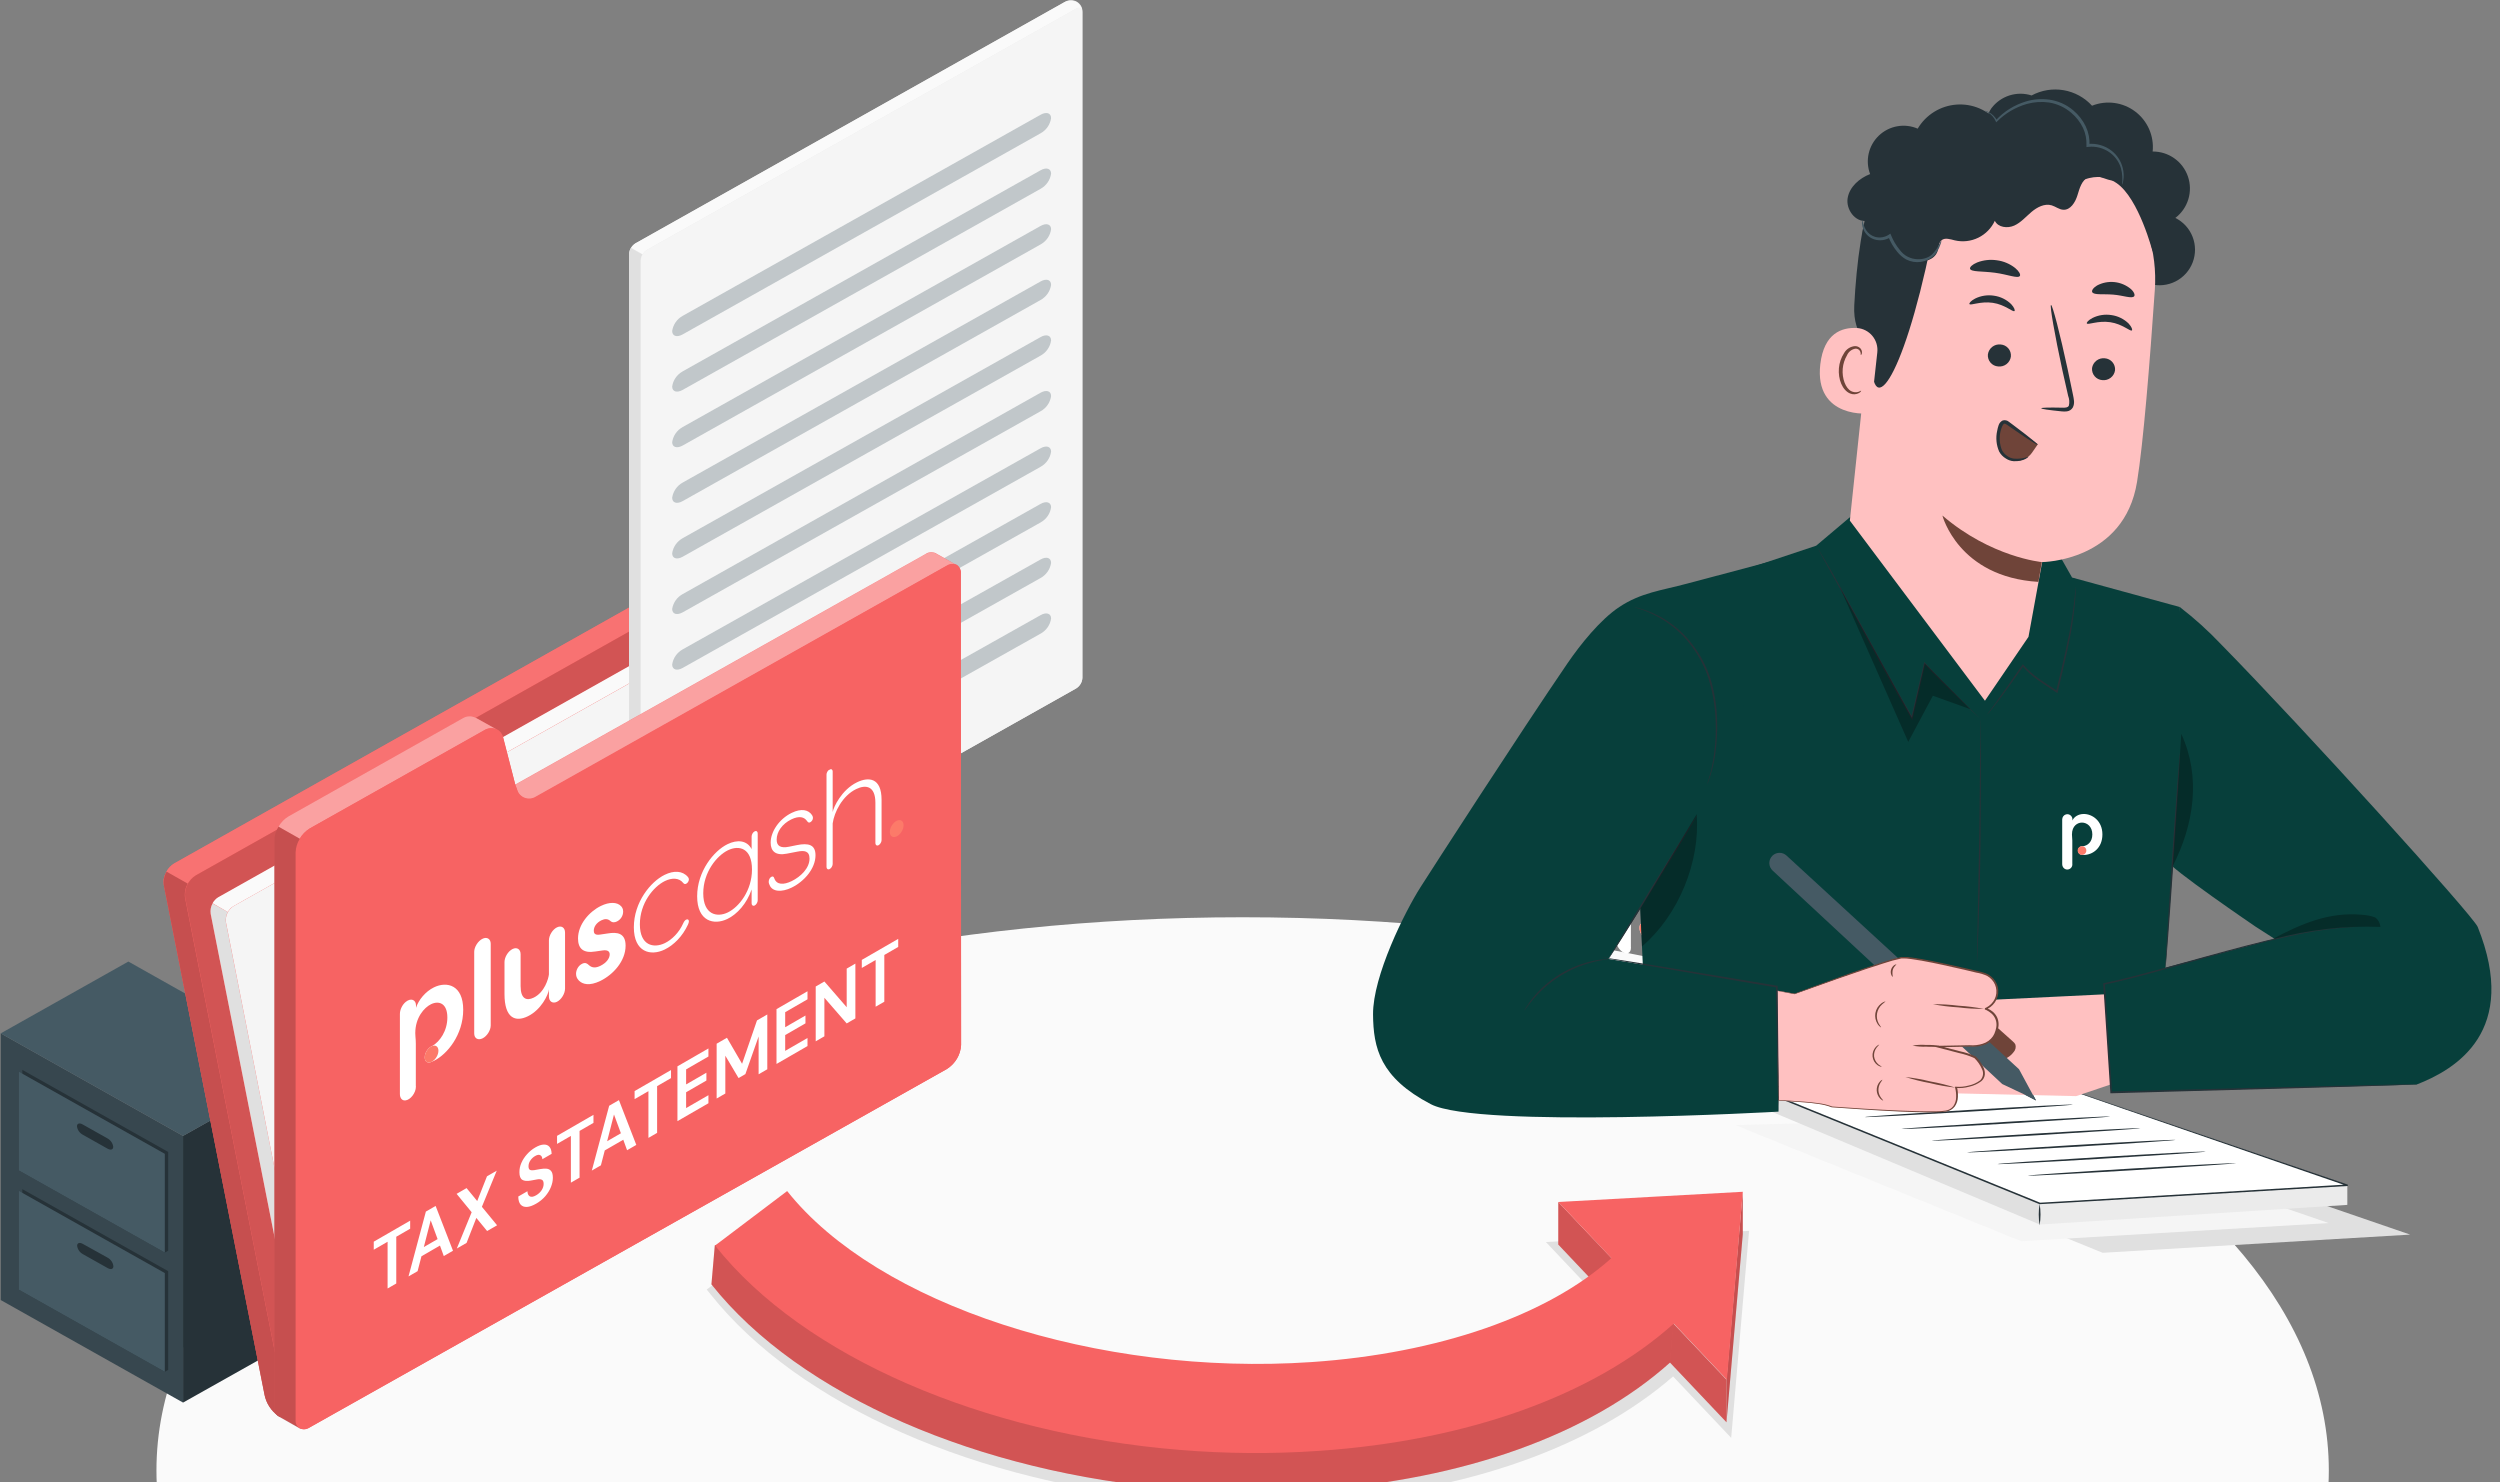<svg width="447" height="265" viewBox="0 0 447 265" fill="none" xmlns="http://www.w3.org/2000/svg">
<rect x="0" y="0" width="447" height="265" fill="#808080" stroke="none"/>
<path d="M222.183 361.842C329.442 361.842 416.393 317.555 416.393 262.924C416.393 208.293 329.442 164.006 222.183 164.006C114.924 164.006 27.973 208.293 27.973 262.924C27.973 317.555 114.924 361.842 222.183 361.842Z" fill="#FAFAFA"/>
<path d="M224.539 268.865C219.989 268.865 215.367 268.675 210.807 268.305C174.847 265.37 142.74 251.22 126.999 231.358L126.363 230.569L140.926 219.585L141.551 220.374C156.031 238.628 189.419 250.89 224.631 250.89C227.921 250.89 231.231 250.78 234.459 250.561C256.359 249.073 275.298 242.652 286.652 232.916L276.404 222.072L312.734 220.075L309.536 257.091L299.145 246.107C284.634 258.739 262.18 266.668 235.771 268.465C232.061 268.735 228.28 268.865 224.539 268.865Z" fill="#E0E0E0"/>
<path d="M32.728 250.781L55.551 237.95V190.268L32.728 203.1V250.781Z" fill="#263238"/>
<path d="M32.728 203.1L0.129 184.766V232.448L32.728 250.781V203.1Z" fill="#37474F"/>
<path d="M0.129 184.766L32.728 203.1L55.55 190.268L22.951 171.925L0.129 184.766Z" fill="#455A64"/>
<path d="M30.073 227.285L3.992 212.616V230.271L3.388 230.61L29.469 245.279L30.073 244.94V227.285Z" fill="#263238"/>
<path d="M29.469 227.625L3.388 212.946V230.61L29.469 245.279V227.625Z" fill="#455A64"/>
<path d="M19.221 224.859L14.814 222.412C14.24 222.083 13.789 222.232 13.789 222.742C13.828 223.052 13.94 223.349 14.118 223.609C14.296 223.87 14.535 224.085 14.814 224.239L19.251 226.736C19.825 227.065 20.276 226.916 20.276 226.406C20.242 226.084 20.128 225.775 19.944 225.506C19.76 225.236 19.512 225.014 19.221 224.859Z" fill="#263238"/>
<path d="M30.073 205.966L3.992 191.297V208.951L3.388 209.291L29.469 223.96L30.073 223.62V205.966Z" fill="#263238"/>
<path d="M29.469 206.305L3.388 191.636V209.291L29.469 223.96V206.305Z" fill="#455A64"/>
<path d="M19.221 203.549L14.784 201.053C14.21 200.723 13.759 200.873 13.759 201.382C13.797 201.693 13.91 201.99 14.088 202.25C14.266 202.51 14.504 202.726 14.784 202.88L19.221 205.377C19.795 205.706 20.246 205.556 20.246 205.047C20.207 204.737 20.094 204.439 19.916 204.179C19.738 203.919 19.5 203.703 19.221 203.549Z" fill="#263238"/>
<path d="M167.224 189.22L60.542 249.244L54.065 252.888L53.768 253.038C53.593 253.123 53.411 253.193 53.225 253.248C53.007 253.332 52.78 253.392 52.548 253.428C52.4 253.465 52.249 253.491 52.097 253.507C52.068 253.518 52.035 253.518 52.005 253.507C51.814 253.518 51.622 253.518 51.431 253.507C50.842 253.53 50.257 253.406 49.73 253.148C48.469 252.23 47.604 250.888 47.301 249.383L29.316 158.414C29.275 158.217 29.254 158.016 29.255 157.815C29.239 157.652 29.239 157.488 29.255 157.326C29.291 157.075 29.349 156.828 29.429 156.587C29.522 156.342 29.628 156.102 29.747 155.868L30.013 155.438C30.127 155.285 30.25 155.138 30.382 154.999C30.497 154.878 30.62 154.765 30.751 154.659C30.888 154.554 31.031 154.457 31.181 154.37L144.34 90.711C144.436 90.655 144.535 90.605 144.637 90.561L144.955 90.422C145.004 90.399 145.055 90.382 145.108 90.372C145.244 90.352 145.382 90.352 145.518 90.372C146.263 90.526 146.963 90.84 147.568 91.29L150.079 92.728C150.272 92.804 150.445 92.924 150.581 93.078C150.793 93.289 150.951 93.545 151.042 93.827C151.089 93.95 151.123 94.077 151.144 94.206L169.13 185.206C169.236 185.982 169.113 186.772 168.776 187.483C168.438 188.194 167.9 188.796 167.224 189.22Z" fill="#F76363"/>
<path d="M167.224 189.22L60.542 249.244L54.065 252.888L53.768 253.038C53.593 253.123 53.411 253.193 53.225 253.248C53.007 253.332 52.78 253.392 52.548 253.428C52.4 253.465 52.249 253.491 52.097 253.507C52.068 253.518 52.035 253.518 52.005 253.507C51.814 253.518 51.622 253.518 51.431 253.507C50.842 253.53 50.257 253.406 49.73 253.148C48.469 252.23 47.604 250.888 47.301 249.383L29.316 158.414C29.275 158.217 29.254 158.016 29.255 157.815C29.239 157.652 29.239 157.488 29.255 157.326C29.291 157.075 29.349 156.828 29.429 156.587C29.522 156.342 29.628 156.102 29.747 155.868L30.013 155.438C30.127 155.285 30.25 155.138 30.382 154.999C30.497 154.878 30.62 154.765 30.751 154.659C30.888 154.554 31.031 154.457 31.181 154.37L144.34 90.711C144.436 90.655 144.535 90.605 144.637 90.561L144.955 90.422C145.004 90.399 145.055 90.382 145.108 90.372C145.244 90.352 145.382 90.352 145.518 90.372C146.263 90.526 146.963 90.84 147.568 91.29L150.079 92.728C150.272 92.804 150.445 92.924 150.581 93.078C150.793 93.289 150.951 93.545 151.042 93.827C151.089 93.95 151.123 94.077 151.144 94.206L169.13 185.206C169.236 185.982 169.113 186.772 168.776 187.483C168.438 188.194 167.9 188.796 167.224 189.22Z" fill="#F76363"/>
<path opacity="0.2" d="M53.758 253.038C53.136 253.348 52.453 253.522 51.756 253.548C51.058 253.573 50.363 253.451 49.72 253.188C48.459 252.27 47.593 250.928 47.291 249.423L29.316 158.414C29.174 157.531 29.34 156.628 29.787 155.848L33.569 157.985C33.123 158.765 32.953 159.667 33.087 160.551L51.093 251.57C51.119 251.863 51.218 252.145 51.38 252.392C51.543 252.639 51.766 252.844 52.028 252.989C52.291 253.133 52.585 253.213 52.886 253.222C53.188 253.23 53.487 253.167 53.758 253.038Z" fill="black"/>
<path opacity="0.1" d="M147.568 91.231L150.079 92.668C149.774 92.538 149.441 92.485 149.11 92.513C148.779 92.541 148.46 92.649 148.183 92.828L35.024 156.507C34.409 156.859 33.905 157.371 33.569 157.985L29.757 155.848L30.023 155.418C30.137 155.265 30.261 155.118 30.392 154.979C30.628 154.734 30.897 154.523 31.192 154.35L144.35 90.691C144.547 90.579 144.752 90.482 144.965 90.402C145.014 90.379 145.066 90.362 145.119 90.352C145.255 90.332 145.393 90.332 145.529 90.352C146.266 90.495 146.963 90.795 147.568 91.231Z" fill="white"/>
<path d="M51.093 251.56L33.118 160.561C33.005 159.778 33.124 158.98 33.462 158.262C33.8 157.543 34.342 156.934 35.024 156.507L148.182 92.848C148.451 92.658 148.767 92.54 149.097 92.507C149.427 92.475 149.761 92.528 150.063 92.662C150.365 92.796 150.626 93.006 150.817 93.27C151.009 93.535 151.125 93.844 151.154 94.166L169.129 185.176C169.245 185.96 169.126 186.76 168.788 187.48C168.45 188.201 167.907 188.811 167.223 189.24L54.065 252.888C53.795 253.076 53.479 253.191 53.148 253.221C52.818 253.252 52.486 253.197 52.184 253.062C51.883 252.927 51.623 252.718 51.432 252.454C51.24 252.19 51.123 251.882 51.093 251.56Z" fill="#F76363"/>
<path opacity="0.15" d="M51.093 251.56L33.118 160.561C33.005 159.778 33.124 158.98 33.462 158.262C33.8 157.543 34.342 156.934 35.024 156.507L148.182 92.848C148.451 92.658 148.767 92.54 149.097 92.507C149.427 92.475 149.761 92.528 150.063 92.662C150.365 92.796 150.626 93.006 150.817 93.27C151.009 93.535 151.125 93.844 151.154 94.166L169.129 185.176C169.245 185.96 169.126 186.76 168.788 187.48C168.45 188.201 167.907 188.811 167.223 189.24L54.065 252.888C53.795 253.076 53.479 253.191 53.148 253.221C52.818 253.252 52.486 253.197 52.184 253.062C51.883 252.927 51.623 252.718 51.432 252.454C51.24 252.19 51.123 251.882 51.093 251.56Z" fill="black"/>
<path d="M136.88 185.545L60.132 228.723L55.469 231.399L55.254 231.509C55.128 231.568 54.998 231.618 54.865 231.659C54.705 231.717 54.541 231.761 54.373 231.789C54.269 231.815 54.162 231.832 54.055 231.839C54.044 231.843 54.032 231.846 54.019 231.846C54.007 231.846 53.995 231.843 53.983 231.839C53.847 231.848 53.71 231.848 53.574 231.839C53.147 231.851 52.724 231.758 52.344 231.569C51.44 230.908 50.819 229.944 50.602 228.863L37.669 163.387C37.653 163.244 37.653 163.1 37.669 162.957C37.658 162.838 37.658 162.718 37.669 162.598C37.689 162.414 37.73 162.233 37.792 162.059C37.856 161.885 37.931 161.715 38.017 161.549C38.078 161.45 38.14 161.34 38.212 161.24C38.289 161.128 38.379 161.024 38.478 160.93C38.554 160.835 38.644 160.751 38.745 160.681C38.839 160.604 38.938 160.534 39.042 160.471L120.452 114.677L120.678 114.567L120.913 114.467C120.947 114.461 120.982 114.461 121.016 114.467C121.114 114.453 121.214 114.453 121.313 114.467C121.839 114.583 122.333 114.812 122.758 115.136L124.562 116.135C124.702 116.19 124.828 116.276 124.93 116.384C125.081 116.537 125.193 116.722 125.258 116.924C125.289 117.011 125.313 117.102 125.33 117.193L138.263 182.669C138.332 183.227 138.239 183.792 137.995 184.3C137.75 184.809 137.364 185.24 136.88 185.545Z" fill="#F76363"/>
<path d="M136.88 185.545L60.132 228.723L55.469 231.399L55.254 231.509C55.128 231.568 54.998 231.618 54.865 231.659C54.705 231.717 54.541 231.761 54.373 231.789C54.269 231.815 54.162 231.832 54.055 231.839C54.044 231.843 54.032 231.846 54.019 231.846C54.007 231.846 53.995 231.843 53.983 231.839C53.847 231.848 53.71 231.848 53.574 231.839C53.147 231.851 52.724 231.758 52.344 231.569C51.44 230.908 50.819 229.944 50.602 228.863L37.669 163.387C37.653 163.244 37.653 163.1 37.669 162.957C37.658 162.838 37.658 162.718 37.669 162.598C37.689 162.414 37.73 162.233 37.792 162.059C37.856 161.885 37.931 161.715 38.017 161.549C38.078 161.45 38.14 161.34 38.212 161.24C38.289 161.128 38.379 161.024 38.478 160.93C38.554 160.835 38.644 160.751 38.745 160.681C38.839 160.604 38.938 160.534 39.042 160.471L120.452 114.677L120.678 114.567L120.913 114.467C120.947 114.461 120.982 114.461 121.016 114.467C121.114 114.453 121.214 114.453 121.313 114.467C121.839 114.583 122.333 114.812 122.758 115.136L124.562 116.135C124.702 116.19 124.828 116.276 124.93 116.384C125.081 116.537 125.193 116.722 125.258 116.924C125.289 117.011 125.313 117.102 125.33 117.193L138.263 182.669C138.332 183.227 138.239 183.792 137.995 184.3C137.75 184.809 137.364 185.24 136.88 185.545Z" fill="#F76363"/>
<path d="M55.253 231.459C54.805 231.681 54.312 231.804 53.809 231.822C53.307 231.839 52.806 231.749 52.343 231.559C51.439 230.898 50.818 229.934 50.601 228.853L37.668 163.387C37.575 162.752 37.693 162.104 38.006 161.539L40.742 163.077C40.419 163.638 40.296 164.288 40.394 164.925L53.337 230.401C53.355 230.612 53.425 230.815 53.542 230.993C53.659 231.172 53.819 231.32 54.008 231.424C54.197 231.528 54.409 231.586 54.626 231.592C54.843 231.598 55.058 231.553 55.253 231.459Z" fill="#E0E0E0"/>
<path d="M122.727 115.056L124.531 116.055C124.314 115.96 124.075 115.921 123.838 115.942C123.601 115.963 123.374 116.043 123.178 116.175L41.768 162.009C41.328 162.262 40.972 162.633 40.743 163.077L38.007 161.5C38.068 161.4 38.13 161.29 38.202 161.19C38.279 161.078 38.368 160.974 38.468 160.88C38.631 160.701 38.821 160.546 39.032 160.421L120.442 114.627C120.587 114.547 120.738 114.477 120.893 114.417C120.927 114.411 120.961 114.411 120.995 114.417C121.094 114.403 121.194 114.403 121.292 114.417C121.813 114.526 122.302 114.744 122.727 115.056Z" fill="#FAFAFA"/>
<path d="M53.338 230.401L40.405 164.925C40.325 164.363 40.411 163.79 40.653 163.274C40.894 162.758 41.281 162.319 41.768 162.009L123.168 116.205C123.365 116.066 123.596 115.982 123.838 115.961C124.08 115.94 124.323 115.983 124.543 116.085C124.762 116.187 124.949 116.345 125.083 116.541C125.218 116.738 125.297 116.967 125.31 117.203L138.232 182.679C138.312 183.241 138.226 183.813 137.984 184.33C137.743 184.846 137.356 185.285 136.869 185.595L55.469 231.399C55.272 231.535 55.042 231.617 54.801 231.637C54.561 231.656 54.319 231.613 54.102 231.511C53.885 231.409 53.699 231.252 53.565 231.057C53.43 230.862 53.352 230.635 53.338 230.401Z" fill="#F5F5F5"/>
<path d="M113.503 166.293C113.197 166.088 112.944 165.816 112.766 165.499C112.588 165.181 112.49 164.827 112.479 164.465V45.406C112.498 45.032 112.609 44.667 112.801 44.343C112.993 44.018 113.262 43.742 113.585 43.539L190.363 0.361C190.682 0.155 191.053 0.041 191.435 0.03C191.817 0.019 192.194 0.112 192.524 0.299C192.855 0.486 193.125 0.759 193.304 1.087C193.484 1.416 193.566 1.787 193.54 2.158V121.217C193.521 121.592 193.41 121.956 193.218 122.281C193.025 122.606 192.757 122.881 192.434 123.085L115.707 166.263C115.369 166.441 114.992 166.536 114.609 166.541C114.225 166.547 113.846 166.461 113.503 166.293Z" fill="#EBEBEB"/>
<path d="M193.53 1.969C193.427 1.419 192.976 1.23 192.433 1.539L115.686 44.667C115.357 44.865 115.089 45.144 114.907 45.476L112.857 44.308C113.048 43.976 113.319 43.695 113.647 43.489L190.363 0.371C190.697 0.206 191.065 0.12 191.439 0.12C191.813 0.12 192.182 0.206 192.515 0.371C192.785 0.558 193.013 0.796 193.188 1.07C193.362 1.344 193.478 1.65 193.53 1.969Z" fill="#FAFAFA"/>
<path d="M115.553 166.333C115.233 166.481 114.883 166.558 114.528 166.558C114.174 166.558 113.824 166.481 113.503 166.333C113.197 166.128 112.944 165.856 112.766 165.539C112.588 165.221 112.49 164.867 112.479 164.505V45.406C112.492 45.033 112.601 44.669 112.796 44.348L114.846 45.516C114.643 45.835 114.53 46.2 114.518 46.575V165.634C114.579 166.263 115.01 166.562 115.553 166.333Z" fill="#E0E0E0"/>
<path d="M115.697 166.263L192.413 123.085C192.736 122.881 193.005 122.606 193.198 122.281C193.39 121.956 193.501 121.592 193.52 121.217V2.158C193.52 1.469 193.028 1.16 192.413 1.539L115.697 44.667C115.374 44.871 115.105 45.146 114.912 45.471C114.72 45.796 114.609 46.16 114.59 46.535V165.634C114.59 166.323 115.082 166.602 115.697 166.263Z" fill="#F5F5F5"/>
<g opacity="0.3">
<path d="M120.186 98.939C120.186 99.858 121.036 100.128 122.071 99.538L186.05 63.59C186.557 63.309 186.991 62.917 187.318 62.446C187.645 61.975 187.856 61.437 187.935 60.874C187.935 59.955 187.085 59.686 186.05 60.275L122.071 96.223C121.564 96.505 121.13 96.896 120.803 97.367C120.476 97.838 120.265 98.376 120.186 98.939Z" fill="#455A64"/>
<path d="M120.186 108.885C120.186 109.794 121.036 110.063 122.071 109.484L186.05 73.536C186.558 73.256 186.993 72.865 187.321 72.394C187.648 71.923 187.858 71.384 187.935 70.82C187.935 69.901 187.085 69.641 186.05 70.221L122.071 106.219C121.569 106.493 121.138 106.877 120.811 107.339C120.484 107.801 120.27 108.33 120.186 108.885Z" fill="#455A64"/>
<path d="M120.186 118.821C120.186 119.74 121.036 120.009 122.071 119.42L186.05 83.472C186.557 83.19 186.991 82.799 187.318 82.328C187.645 81.857 187.856 81.319 187.935 80.755C187.935 79.837 187.085 79.567 186.05 80.156L122.071 116.105C121.564 116.386 121.13 116.777 120.803 117.248C120.476 117.719 120.265 118.257 120.186 118.821Z" fill="#455A64"/>
<path d="M120.186 128.767C120.186 129.685 121.036 129.945 122.071 129.366L186.05 93.417C186.558 93.138 186.993 92.747 187.321 92.276C187.648 91.804 187.858 91.265 187.935 90.701C187.935 89.793 187.085 89.523 186.05 90.102L122.071 126.05C121.563 126.33 121.127 126.721 120.8 127.192C120.473 127.664 120.263 128.202 120.186 128.767Z" fill="#455A64"/>
<path d="M120.186 69.112C120.186 70.031 121.036 70.3 122.071 69.711L186.05 33.763C186.557 33.482 186.991 33.09 187.318 32.619C187.645 32.148 187.856 31.61 187.935 31.047C187.935 30.128 187.085 29.858 186.05 30.448L122.071 66.396C121.564 66.677 121.13 67.069 120.803 67.54C120.476 68.011 120.265 68.549 120.186 69.112Z" fill="#455A64"/>
<path d="M120.186 79.058C120.186 79.977 121.036 80.236 122.071 79.657L186.05 43.709C186.558 43.429 186.993 43.038 187.321 42.567C187.648 42.096 187.858 41.557 187.935 40.992C187.935 40.084 187.085 39.814 186.05 40.403L122.071 76.352C121.565 76.632 121.131 77.021 120.804 77.49C120.477 77.96 120.266 78.496 120.186 79.058Z" fill="#455A64"/>
<path d="M120.186 59.186C120.186 60.105 121.036 60.375 122.071 59.786L186.05 23.837C186.557 23.556 186.991 23.165 187.318 22.694C187.645 22.223 187.856 21.684 187.935 21.121C187.935 20.202 187.085 19.933 186.05 20.522L122.071 56.47C121.564 56.752 121.13 57.143 120.803 57.614C120.476 58.085 120.265 58.623 120.186 59.186Z" fill="#455A64"/>
<path d="M120.186 89.004C120.186 89.912 121.036 90.182 122.071 89.593L186.05 53.644C186.557 53.364 186.991 52.972 187.319 52.501C187.646 52.03 187.857 51.492 187.935 50.928C187.935 50.01 187.085 49.74 186.05 50.329L122.071 86.278C121.563 86.56 121.128 86.953 120.801 87.426C120.474 87.898 120.263 88.439 120.186 89.004Z" fill="#455A64"/>
<path d="M120.186 138.712C120.186 139.621 121.036 139.891 122.071 139.301L186.05 103.353C186.557 103.072 186.991 102.68 187.318 102.209C187.645 101.738 187.856 101.2 187.935 100.637C187.935 99.718 187.085 99.449 186.05 100.038L122.071 135.986C121.563 136.269 121.128 136.661 120.801 137.134C120.474 137.607 120.263 138.147 120.186 138.712Z" fill="#455A64"/>
<path d="M120.186 148.648C120.186 149.567 121.036 149.836 122.071 149.247L186.05 113.299C186.558 113.019 186.993 112.628 187.321 112.157C187.648 111.686 187.858 111.147 187.935 110.583C187.935 109.674 187.085 109.404 186.05 109.993L122.071 145.942C121.565 146.222 121.131 146.611 120.804 147.081C120.477 147.55 120.266 148.086 120.186 148.648Z" fill="#455A64"/>
</g>
<path d="M171.795 102.634C171.824 102.338 171.776 102.04 171.654 101.767C171.532 101.494 171.341 101.257 171.098 101.076C171.043 101.035 170.985 100.998 170.924 100.966L167.255 98.889C166.968 98.762 166.652 98.712 166.339 98.743C166.025 98.775 165.726 98.888 165.472 99.069L92.127 140.28L89.934 131.872C89.781 131.307 89.415 130.818 88.909 130.504L85.097 128.337C84.742 128.141 84.338 128.043 83.93 128.053C83.522 128.064 83.125 128.183 82.781 128.397L51.596 145.962C50.856 146.431 50.24 147.063 49.799 147.807C49.357 148.552 49.102 149.387 49.054 150.246V251.64C49.025 251.935 49.072 252.233 49.192 252.505C49.312 252.777 49.501 253.016 49.741 253.198L53.666 255.425C53.95 255.534 54.257 255.571 54.559 255.535C54.862 255.498 55.15 255.388 55.398 255.215L169.305 191.137C170.044 190.668 170.66 190.036 171.102 189.292C171.543 188.547 171.799 187.712 171.846 186.853L171.795 102.634Z" fill="#F76363"/>
<path opacity="0.4" d="M88.908 130.474C88.554 130.291 88.157 130.204 87.757 130.222C87.357 130.239 86.969 130.361 86.633 130.574L55.397 148.119C54.651 148.58 54.035 149.215 53.604 149.966L49.802 147.809C50.226 147.053 50.844 146.416 51.595 145.962L82.759 128.417C83.105 128.203 83.504 128.084 83.914 128.074C84.324 128.063 84.729 128.161 85.086 128.357L88.908 130.474Z" fill="white"/>
<path opacity="0.4" d="M170.893 100.966C170.614 100.881 170.319 100.858 170.029 100.9C169.74 100.941 169.464 101.046 169.222 101.206L95.847 142.527C95.548 142.719 95.206 142.839 94.85 142.875C94.493 142.912 94.133 142.863 93.8 142.735C93.467 142.607 93.171 142.402 92.936 142.138C92.702 141.874 92.537 141.558 92.454 141.219L92.116 140.32L165.461 99.099C165.796 98.892 166.182 98.779 166.578 98.77C166.807 98.768 167.033 98.823 167.234 98.929L170.893 100.966Z" fill="white"/>
<path d="M171.794 102.644L171.846 186.853C171.798 187.712 171.543 188.547 171.101 189.292C170.66 190.036 170.044 190.668 169.304 191.137L55.09 255.365C54.862 255.493 54.604 255.56 54.34 255.56C54.077 255.56 53.819 255.492 53.591 255.363C53.364 255.235 53.175 255.05 53.044 254.828C52.913 254.605 52.845 254.353 52.846 254.097V152.403C52.874 151.545 53.128 150.71 53.584 149.976C54.015 149.225 54.632 148.591 55.377 148.129L86.592 130.544C86.929 130.334 87.317 130.214 87.716 130.197C88.116 130.179 88.513 130.265 88.868 130.444H88.939C89.447 130.757 89.813 131.246 89.964 131.812L92.106 140.2L92.444 141.109C92.525 141.448 92.689 141.764 92.922 142.028C93.156 142.292 93.451 142.497 93.784 142.626C94.116 142.754 94.475 142.802 94.831 142.766C95.187 142.73 95.528 142.61 95.826 142.417L169.243 101.146C169.482 100.984 169.756 100.878 170.044 100.836C170.332 100.795 170.626 100.819 170.903 100.907L171.005 100.966H171.067C171.333 101.155 171.541 101.411 171.669 101.707C171.798 102.002 171.841 102.326 171.794 102.644Z" fill="#F76363"/>
<path opacity="0.2" d="M53.779 255.455C53.742 255.464 53.703 255.464 53.666 255.455L49.741 253.238C49.502 253.05 49.315 252.808 49.195 252.533C49.075 252.258 49.027 251.958 49.054 251.66V150.246C49.084 149.384 49.342 148.545 49.803 147.809L53.605 149.966C53.144 150.702 52.886 151.541 52.856 152.403V254.117C52.855 254.404 52.943 254.685 53.107 254.923C53.272 255.162 53.505 255.347 53.779 255.455Z" fill="black"/>
<path d="M69.301 230.383V222.025L66.827 223.453V222.011L73.338 218.252V219.694L70.853 221.129V229.487L69.301 230.383ZM73.042 228.223L76.146 216.631L77.892 215.623L80.996 223.631L79.347 224.583L78.668 222.707L75.358 224.618L74.667 227.285L73.042 228.223ZM75.782 222.973L78.244 221.552L77.007 218.192L75.782 222.973ZM81.677 223.238L84.332 216.749L81.641 213.459L83.423 212.43L85.326 214.747L87.072 210.323L88.818 209.315L86.163 215.776L88.879 219.08L87.097 220.109L85.169 217.764L83.423 222.23L81.677 223.238ZM95.868 215.212C95.246 215.572 94.696 215.768 94.219 215.8C93.742 215.824 93.366 215.686 93.092 215.387C92.817 215.079 92.675 214.596 92.667 213.938L94.304 212.993C94.32 213.441 94.462 213.747 94.728 213.91C95.003 214.06 95.379 213.997 95.856 213.721C96.268 213.483 96.596 213.182 96.838 212.818C97.081 212.445 97.202 212.067 97.202 211.684C97.202 211.283 97.093 211.033 96.874 210.935C96.664 210.833 96.381 210.814 96.026 210.879C95.67 210.945 95.29 211.015 94.886 211.089C94.231 211.206 93.73 211.159 93.382 210.949C93.043 210.735 92.873 210.287 92.873 209.605C92.865 209.031 92.982 208.469 93.225 207.918C93.475 207.354 93.815 206.836 94.243 206.364C94.672 205.884 95.165 205.482 95.722 205.16C96.288 204.834 96.785 204.663 97.214 204.649C97.65 204.631 97.99 204.761 98.232 205.041C98.483 205.317 98.616 205.739 98.632 206.308L96.971 207.267C96.963 206.927 96.846 206.691 96.62 206.56C96.401 206.416 96.094 206.458 95.698 206.686C95.359 206.873 95.072 207.137 94.838 207.477C94.611 207.804 94.498 208.159 94.498 208.541C94.498 208.868 94.587 209.078 94.765 209.171C94.942 209.255 95.185 209.274 95.492 209.227C95.799 209.181 96.151 209.118 96.547 209.038C96.967 208.964 97.351 208.938 97.699 208.961C98.046 208.985 98.325 209.122 98.535 209.374C98.746 209.617 98.851 210.028 98.851 210.606C98.851 211.12 98.737 211.661 98.511 212.23C98.285 212.8 97.949 213.348 97.505 213.875C97.06 214.393 96.515 214.839 95.868 215.212ZM102.074 211.461V203.103L99.601 204.531V203.089L106.112 199.33V200.772L103.626 202.207V210.565L102.074 211.461ZM105.816 209.301L108.92 197.709L110.666 196.701L113.77 204.709L112.121 205.661L111.442 203.785L108.132 205.696L107.441 208.363L105.816 209.301ZM108.556 204.051L111.017 202.63L109.781 199.27L108.556 204.051ZM115.939 203.456V195.098L113.466 196.526V195.084L119.977 191.325V192.767L117.491 194.202V202.56L115.939 203.456ZM121.126 200.461V190.661L126.667 187.462V188.904L122.678 191.207V193.895L126.303 191.802V193.202L122.678 195.295V198.123L126.667 195.82V197.262L121.126 200.461ZM128.136 196.415V186.615L129.979 185.551L132.682 190.206L135.35 182.45L137.193 181.386V191.186L135.641 192.082V185.32L133.276 192.047L132.052 192.754L129.688 188.757V195.519L128.136 196.415ZM138.839 190.235V180.435L144.38 177.236V178.678L140.391 180.981V183.669L144.016 181.576V182.976L140.391 185.069V187.897L144.38 185.594V187.036L138.839 190.235ZM145.849 186.188V176.388L147.401 175.492L151.389 180.091V173.189L152.941 172.293V182.093L151.389 182.989L147.401 178.404V185.292L145.849 186.188ZM156.563 180.002V171.644L154.09 173.072V171.63L160.6 167.871V169.313L158.115 170.748V179.106L156.563 180.002Z" fill="white"/>
<path d="M278.618 214.917V222.526L308.696 254.301V246.691L278.618 214.917Z" fill="#F76363"/>
<path opacity="0.15" d="M278.618 214.917V222.526L308.696 254.301V246.691L278.618 214.917Z" fill="black"/>
<path d="M311.608 220.699V213.09L308.697 246.691V254.301L311.608 220.699Z" fill="#F76363"/>
<path opacity="0.2" d="M311.608 220.699V213.09L308.697 246.691V254.301L311.608 220.699Z" fill="black"/>
<path d="M210.295 266.223C175.226 263.358 143.048 249.617 127.204 229.646L127.809 222.656L140.106 219.89C156.237 240.211 195.681 253.072 233.917 250.466C256.534 248.918 276.067 242.148 287.483 231.883L299.197 236.636L298.602 243.626C284.255 256.487 261.709 264.596 235.064 266.393C226.816 266.955 218.535 266.899 210.295 266.223Z" fill="#F76363"/>
<g opacity="0.15">
<path d="M210.295 266.223C175.226 263.358 143.048 249.617 127.204 229.646L127.809 222.656L140.106 219.89C156.237 240.211 195.681 253.072 233.917 250.466C256.534 248.918 276.067 242.148 287.483 231.883L299.197 236.636L298.602 243.626C284.255 256.487 261.709 264.596 235.064 266.393C226.816 266.955 218.535 266.899 210.295 266.223Z" fill="black"/>
</g>
<path d="M311.608 213.09L278.619 214.917L288.119 224.953C276.693 235.218 257.17 241.988 234.543 243.536C196.318 246.142 156.863 233.281 140.743 212.96L127.851 222.706C143.694 242.677 175.873 256.378 210.942 259.243C219.188 259.923 227.476 259.983 235.731 259.423C262.376 257.606 284.922 249.517 299.269 236.656L308.769 246.691L311.608 213.09Z" fill="#F76363"/>
<g clip-path="url(#clip0_439_5341)">
<path d="M374.22 212.456C374.873 212.818 375.402 212.496 375.402 211.738C375.402 210.979 374.873 210.07 374.22 209.708C373.567 209.346 373.038 209.668 373.038 210.427C373.038 211.186 373.567 212.094 374.22 212.456Z" fill="#FC7A69"/>
<path d="M303.064 173.014C302.285 172.582 301.635 171.512 301.635 170.632V156.223C301.635 155.367 302.285 154.993 303.064 155.425C303.822 155.845 304.472 156.94 304.472 157.796V172.205C304.472 173.086 303.822 173.434 303.064 173.014Z" fill="white"/>
<path d="M306.837 169.157V163.531C306.837 162.636 307.471 162.265 308.232 162.687C308.972 163.097 309.607 164.171 309.607 165.067V170.692C309.607 172.932 310.6 174.405 311.848 175.096C313.751 176.151 314.386 174.412 314.47 173.762V167.762C314.47 166.867 315.105 166.496 315.844 166.906C316.605 167.328 317.24 168.402 317.24 169.298V179.179C317.24 180.075 316.605 180.47 315.844 180.049C315.105 179.638 314.47 178.54 314.47 177.644V176.399C314.386 177.248 313.138 178.598 310.854 177.332C308.719 176.149 306.837 173.463 306.837 169.157Z" fill="white"/>
<path d="M326.887 174.842C327.013 175.136 327.223 175.6 327.223 176.121C327.223 176.916 326.76 177.082 326.151 176.744C325.751 176.522 325.352 176.127 324.995 175.407C324.574 174.603 324.091 174.062 323.481 173.724C322.661 173.269 322.178 173.474 322.178 174.169C322.178 174.566 322.304 175.158 323.271 176.017L324.553 177.175C326.234 178.653 327.642 180.378 327.642 182.589C327.642 185.322 325.499 185.45 323.313 184.238C321.422 183.19 320.287 181.617 319.698 180.446C319.593 180.213 319.131 179.336 319.131 178.566C319.131 178.02 319.425 177.487 320.182 177.906C320.749 178.221 321.065 178.818 321.317 179.33C321.927 180.562 322.599 181.184 323.314 181.58C324.343 182.15 324.911 181.943 324.911 181.248C324.911 180.826 324.68 180.151 323.671 179.245L322.473 178.158C320.351 176.285 319.468 174.455 319.468 172.691C319.468 170.207 321.401 169.987 323.398 171.094C324.827 171.887 326.193 173.315 326.887 174.842Z" fill="white"/>
<path d="M338.519 189.785C338.519 189.934 338.457 190.048 338.353 190.19C337.422 191.264 335.932 191.233 334.359 190.361C331.937 189.019 329.062 185.238 329.062 180.841C329.062 176.419 331.938 175.827 334.359 177.169C335.932 178.041 337.421 179.662 338.353 181.768C338.456 182.024 338.519 182.208 338.519 182.357C338.519 182.68 338.312 182.789 338.043 182.64C337.857 182.537 337.691 182.321 337.526 181.931C336.822 180.273 335.58 178.964 334.401 178.31C332.435 177.22 330.097 177.663 330.097 181.415C330.097 185.142 332.435 188.176 334.401 189.266C335.58 189.92 336.822 189.988 337.526 189.11C337.692 188.904 337.857 188.871 338.043 188.974C338.312 189.123 338.519 189.462 338.519 189.785Z" fill="white"/>
<path d="M349.293 188.393V186.166C349.293 185.82 349.524 185.65 349.816 185.813C350.13 185.987 350.34 186.4 350.34 186.746V198.552C350.34 198.873 350.109 199.067 349.816 198.905C349.524 198.743 349.293 198.293 349.293 197.972V195.521C348.456 197.161 346.802 197.259 345.149 196.342C342.805 195.043 339.937 191.275 339.937 186.845C339.937 182.439 342.804 181.851 345.149 183.151C346.802 184.067 348.477 185.936 349.293 188.393ZM349.356 192.066C349.356 188.279 347.158 185.378 345.211 184.299C343.328 183.255 340.983 183.688 340.983 187.425C340.983 191.188 343.328 194.219 345.211 195.263C347.158 196.342 349.356 195.754 349.356 192.066Z" fill="white"/>
<path d="M359.682 193.369C359.808 193.713 359.829 193.874 359.829 194.022C359.829 194.32 359.619 194.428 359.347 194.277C359.116 194.149 358.99 193.929 358.759 193.354C358.339 192.327 357.521 191.128 356.114 190.348C354.54 189.476 353.596 189.896 353.596 191.262C353.596 192.38 354.267 193.523 355.695 194.736L357.059 195.889C359.095 197.614 360.27 199.21 360.27 201.072C360.27 203.408 358.339 203.654 356.177 202.455C354.456 201.501 352.84 199.687 352.379 197.989C352.316 197.755 352.231 197.51 352.231 197.262C352.231 196.865 352.441 196.733 352.693 196.872C352.966 197.023 353.092 197.268 353.197 197.698C353.596 199.261 354.792 200.545 356.177 201.313C357.751 202.185 359.241 202.241 359.241 200.576C359.241 199.185 358.318 198.127 357.143 197.128L355.337 195.58C353.428 193.95 352.567 192.231 352.567 190.716C352.567 188.753 354.036 188.076 356.177 189.263C357.835 190.184 359.052 191.728 359.682 193.369Z" fill="white"/>
<path d="M371.618 203.26V210.378C371.618 210.696 371.385 210.885 371.088 210.72C370.792 210.556 370.558 210.108 370.558 209.791V202.672C370.558 199.664 368.904 197.67 367.25 196.753C364.896 195.449 363.497 196.826 363.221 198.556V205.724C363.221 206.042 362.988 206.231 362.691 206.066C362.394 205.902 362.161 205.455 362.161 205.137V188.795C362.161 188.477 362.394 188.313 362.691 188.477C362.988 188.642 363.221 189.064 363.221 189.382V196.55C363.37 195.85 364.726 194.229 367.399 195.71C369.328 196.779 371.618 199.272 371.618 203.26Z" fill="white"/>
<path d="M294.712 155.192C293.236 154.374 292.05 154.642 291.634 155.554V155.14C291.634 154.147 290.784 152.847 289.878 152.649C289.271 152.518 288.868 152.968 288.868 153.707V167.86C288.868 168.569 289.236 169.431 289.809 169.979C290.692 170.823 291.613 170.529 291.613 169.482V169.352L291.603 169.346V161.849C291.603 161.412 291.576 160.962 291.536 160.505C291.519 160.304 291.509 160.099 291.509 159.888C291.509 157.139 293.048 156.995 294.213 157.64C295.585 158.401 297.02 160.461 297.02 162.942C297.02 165.316 295.733 165.84 294.431 165.243C294.39 165.215 294.349 165.19 294.306 165.166C293.657 164.806 293.131 165.13 293.131 165.889C293.131 166.649 293.657 167.556 294.306 167.916C294.319 167.923 294.331 167.928 294.344 167.934C294.463 168.012 294.585 168.089 294.712 168.159C296.999 169.427 299.744 168.88 299.744 164.452C299.744 160.123 296.978 156.449 294.712 155.192Z" fill="white"/>
<path d="M294.306 167.914C294.959 168.275 295.488 167.954 295.488 167.195C295.488 166.437 294.959 165.529 294.306 165.167C293.654 164.806 293.125 165.127 293.125 165.886C293.125 166.644 293.654 167.552 294.306 167.914Z" fill="#FC7A69"/>
</g>
<path d="M375.96 201.86L324.837 203.223L375.96 224L430.939 220.749L375.96 201.86Z" fill="#E0E0E0"/>
<path d="M361.386 199.801L310.269 201.158L361.386 221.935L416.371 218.684L361.386 199.801Z" fill="#F5F5F5"/>
<path d="M313.604 194.393L364.721 215.17V218.946L313.604 197.442V194.393Z" fill="#E0E0E0"/>
<path d="M364.722 218.946L419.701 215.433V211.925L364.722 215.17V218.946Z" fill="#EBEBEB"/>
<path d="M364.721 193.037L313.604 194.393L364.721 215.17L419.7 211.919L364.721 193.037Z" fill="white"/>
<path d="M364.728 193.037C364.728 193.037 364.814 193.037 364.985 193.11L365.749 193.36L368.706 194.356L379.914 198.194L419.726 211.791C419.76 211.803 419.789 211.829 419.805 211.862C419.821 211.895 419.823 211.933 419.811 211.968C419.803 211.994 419.787 212.017 419.765 212.034C419.743 212.05 419.716 212.059 419.689 212.06L368.156 215.115L364.728 215.304C364.706 215.31 364.683 215.31 364.661 215.304L313.556 194.528C313.523 194.514 313.496 194.488 313.481 194.455C313.466 194.422 313.465 194.384 313.477 194.35C313.489 194.327 313.506 194.307 313.527 194.292C313.549 194.277 313.573 194.268 313.599 194.265L350.716 193.305L361.068 193.067L363.793 193.012H364.728L363.793 193.055L361.062 193.147L350.673 193.458L313.605 194.528L313.654 194.271L364.783 215.048H364.71L368.163 214.846L419.726 211.785L419.689 212.053L379.883 198.329L368.688 194.442L365.737 193.409L364.979 193.134L364.728 193.037Z" fill="#263238"/>
<path d="M364.685 219.087C364.473 217.808 364.473 216.504 364.685 215.225C364.897 216.504 364.897 217.808 364.685 219.087Z" fill="#263238"/>
<path d="M399.822 207.971C399.822 208.063 391.487 208.631 381.203 209.249C370.918 209.866 362.565 210.294 362.559 210.208C362.552 210.122 370.888 209.548 381.184 208.931C391.481 208.314 399.816 207.91 399.822 207.971Z" fill="#263238"/>
<path d="M394.401 205.906C394.401 205.998 386.066 206.566 375.776 207.183C365.485 207.8 357.144 208.228 357.138 208.136C357.132 208.045 365.467 207.483 375.757 206.865C386.048 206.248 394.395 205.82 394.401 205.906Z" fill="#263238"/>
<path d="M388.982 203.816C388.982 203.902 380.647 204.476 370.356 205.087C360.065 205.698 351.718 206.132 351.712 206.046C351.706 205.961 360.047 205.386 370.338 204.769C380.628 204.152 388.976 203.724 388.982 203.816Z" fill="#263238"/>
<path d="M382.675 201.726C382.675 201.812 374.34 202.38 364.049 202.997C353.759 203.614 345.411 204.042 345.405 203.956C345.399 203.871 353.74 203.297 364.031 202.679C374.322 202.062 382.669 201.634 382.675 201.726Z" fill="#263238"/>
<path d="M377.268 199.63C377.268 199.722 368.933 200.29 358.642 200.907C348.351 201.525 340.004 201.952 340.004 201.861C340.004 201.769 348.333 201.207 358.624 200.59C368.914 199.972 377.262 199.545 377.268 199.63Z" fill="#263238"/>
<path d="M370.655 197.503C370.655 197.589 362.326 198.163 352.036 198.775C341.745 199.386 333.398 199.819 333.392 199.734C333.385 199.648 341.721 199.074 352.017 198.457C362.314 197.84 370.649 197.412 370.655 197.503Z" fill="#263238"/>
<path d="M364.05 196.77L361.496 195.432L362.749 194.301L364.05 196.77Z" fill="#263238"/>
<path d="M358.024 193.831L361.019 191.167L362.773 194.405L361.495 195.432L358.024 193.831Z" fill="white"/>
<path d="M307.671 103.256L324.739 97.567L334.247 89.537L336.3 92.788L344.275 90.961L366.842 96.828L370.484 103.262L389.746 108.536L389.837 135.552L386.336 184.982L386.849 192.841H294.68L293.158 160.007L293.091 139.579L307.671 103.256Z" fill="#073F3B"/>
<path d="M356.418 178.749L376.339 177.784C376.339 177.784 380.201 179.984 381.227 186.296C382.254 192.609 381.227 192.603 381.227 192.603L371.206 195.988L349.946 195.499L342.234 185.814L348.046 182.385L356.418 178.749Z" fill="#FFC1C1"/>
<path d="M287.592 171.465C287.592 171.465 306.676 141.376 303.48 145.727C303.089 146.264 305.423 144.003 308.43 136.628C311.314 129.539 318.818 99.792 318.818 99.792L301.622 104.356C297.1 105.579 293.415 105.945 289.523 108.536C286.125 110.791 282.587 115.215 280.283 118.576C271.728 131.097 255.986 155.479 254.007 158.596C251.171 163.045 245.451 174.527 245.5 181.383C245.555 187.353 246.722 192.676 255.834 197.43C264.242 201.818 317.993 198.762 317.993 198.762L317.675 176.415L287.592 171.465Z" fill="#073F3B"/>
<path d="M443.014 165.733C442.226 163.766 412.173 130.535 397.079 115.154C394.81 112.762 392.358 110.549 389.746 108.536L384.772 140.923C384.772 140.923 386.483 148.391 387.522 153.915C387.748 155.107 403.355 165.727 403.355 165.727L406.698 167.866L376.187 175.932L377.464 195.316L432.088 193.916C439.183 191.173 450.476 184.329 443.014 165.733Z" fill="#073F3B"/>
<path d="M432.087 193.916H431.812L430.999 193.947L427.87 194.057L416.29 194.411L377.468 195.481H377.328V195.334C377.205 193.501 377.083 191.594 376.955 189.645C376.643 184.915 376.344 180.308 376.057 175.951V175.822L376.179 175.792C379.448 175.12 382.577 174.276 385.571 173.464L394.126 171.093C399.547 169.589 404.374 168.312 408.444 167.426C411.617 166.697 414.834 166.175 418.075 165.862C419.211 165.739 420.097 165.739 420.69 165.727H421.601H421.368L420.696 165.764C420.085 165.764 419.217 165.807 418.087 165.947C414.856 166.297 411.649 166.848 408.487 167.597C404.429 168.502 399.608 169.791 394.194 171.313L385.638 173.708C382.644 174.527 379.528 175.376 376.234 176.061L376.35 175.902C376.643 180.265 376.961 184.866 377.254 189.596C377.383 191.545 377.511 193.476 377.627 195.285L377.474 195.145L416.296 194.173L427.907 193.916L431.036 193.861H432.123L432.087 193.916Z" fill="#263238"/>
<path d="M360.365 186.804C360.245 186.545 360.062 186.32 359.833 186.15L356.601 183.265L354.725 188.851C355.12 189.152 355.57 189.372 356.05 189.499C356.531 189.625 357.031 189.656 357.523 189.589C358.015 189.522 358.489 189.359 358.918 189.108C359.347 188.858 359.723 188.525 360.023 188.13C360.187 187.955 360.304 187.742 360.364 187.51C360.424 187.279 360.424 187.036 360.365 186.804Z" fill="#6F4439"/>
<path d="M316.942 155.657L358.007 193.831L361.887 195.664L364.032 196.764L363.03 194.931L361.001 191.179L319.429 152.974C319.09 152.66 318.645 152.485 318.183 152.485C317.72 152.485 317.275 152.66 316.936 152.974C316.752 153.146 316.606 153.354 316.506 153.585C316.406 153.816 316.355 154.065 316.355 154.317C316.356 154.568 316.408 154.817 316.509 155.048C316.61 155.278 316.758 155.486 316.942 155.657Z" fill="#455A64"/>
<path d="M317.706 177.118L320.926 177.692C320.926 177.692 337.615 171.533 339.998 171.221C341.832 170.983 350.619 173.054 354.512 173.995C355.279 174.17 355.962 174.606 356.444 175.227C356.926 175.849 357.179 176.619 357.157 177.405C357.16 177.429 357.16 177.454 357.157 177.478C357.108 178.115 356.88 178.726 356.501 179.24C356.122 179.754 355.606 180.151 355.013 180.387C355.013 180.387 358.288 181.408 356.803 184.873C355.709 187.433 352.251 187.042 352.251 187.042L346.476 187.152C346.476 187.152 347.948 187.592 350.142 188.111C352.525 188.667 353.161 189.101 353.161 189.101C353.161 189.101 356.644 192.45 353.277 193.849C352.175 194.348 350.963 194.558 349.757 194.46C349.757 194.46 350.766 198.06 348.071 198.683C345.376 199.306 327.569 197.95 327.569 197.95C327.569 197.95 326.628 197.424 322.998 197.113L317.975 196.764L317.706 177.118Z" fill="#FFC1C1"/>
<path d="M317.705 177.118C317.705 177.118 317.705 177.24 317.705 177.472C317.705 177.704 317.705 178.083 317.705 178.493C317.705 179.397 317.754 180.705 317.785 182.398C317.852 185.783 317.943 190.684 318.06 196.764L317.956 196.66L322.569 196.972C323.376 197.027 324.207 197.112 325.05 197.235C325.924 197.333 326.782 197.538 327.605 197.846H327.556C331.271 198.115 335.317 198.377 339.612 198.567C341.757 198.658 343.963 198.744 346.224 198.707C346.785 198.7 347.344 198.655 347.899 198.573C348.436 198.491 348.921 198.207 349.255 197.779C349.573 197.32 349.748 196.778 349.756 196.22C349.785 195.649 349.727 195.076 349.585 194.521L349.536 194.308H349.756C350.504 194.368 351.257 194.298 351.981 194.1C352.729 193.947 353.435 193.629 354.046 193.171C354.314 192.911 354.49 192.572 354.548 192.204C354.606 191.836 354.544 191.459 354.37 191.13C354.05 190.407 353.596 189.752 353.032 189.199C352.144 188.791 351.214 188.483 350.257 188.282L346.365 187.268L345.296 186.993H346.402L352.176 186.883C352.962 186.95 353.753 186.861 354.505 186.62C355.25 186.399 355.897 185.929 356.338 185.288C356.442 185.135 356.515 184.958 356.607 184.793L356.802 184.249C356.857 184.066 356.888 183.883 356.931 183.699C356.973 183.516 356.967 183.32 356.973 183.137C356.965 182.768 356.88 182.406 356.723 182.072C356.566 181.738 356.341 181.441 356.063 181.2C355.783 180.951 355.468 180.746 355.128 180.589L355.006 180.534H354.938H354.908C354.908 180.778 354.877 180.204 354.908 180.259L355.158 180.143C355.32 180.059 355.475 179.963 355.623 179.855C356.213 179.43 356.643 178.819 356.845 178.12C357.035 177.432 356.986 176.699 356.704 176.042C356.422 175.4 355.943 174.865 355.336 174.515C354.707 174.215 354.038 174.009 353.35 173.904L351.315 173.415C349.97 173.103 348.65 172.804 347.367 172.529C346.084 172.254 344.819 171.991 343.584 171.771C342.973 171.661 342.362 171.563 341.751 171.484C341.168 171.388 340.576 171.349 339.985 171.368C338.874 171.602 337.778 171.904 336.704 172.272C335.653 172.602 334.638 172.944 333.648 173.268L328.314 175.101L320.858 177.759L318.445 177.301L317.833 177.185L317.632 177.142H317.821L318.432 177.24L320.877 177.649C322.575 177.008 325.099 176.073 328.307 174.918C329.915 174.307 331.693 173.696 333.636 173.042C334.602 172.712 335.616 172.364 336.691 172.028C337.779 171.65 338.889 171.342 340.016 171.105C340.629 171.077 341.243 171.112 341.849 171.209C342.46 171.288 343.071 171.386 343.682 171.496C344.904 171.71 346.182 171.96 347.471 172.241C348.76 172.523 350.08 172.81 351.425 173.121L353.466 173.598L354.498 173.849C354.86 173.937 355.207 174.075 355.531 174.258C356.189 174.644 356.71 175.225 357.022 175.92C357.329 176.634 357.383 177.432 357.175 178.181C356.959 178.942 356.494 179.609 355.855 180.075C355.694 180.192 355.525 180.296 355.348 180.387C355.262 180.436 355.171 180.473 355.079 180.515C355.079 180.577 355.079 180.002 355.079 180.247H355.116H355.189L355.323 180.302C355.688 180.454 356.028 180.66 356.332 180.913C356.638 181.182 356.889 181.507 357.071 181.872C357.243 182.246 357.337 182.652 357.346 183.064C357.346 183.265 357.346 183.473 357.303 183.675C357.26 183.876 357.224 184.072 357.163 184.286L356.961 184.86C356.863 185.044 356.778 185.233 356.668 185.404C356.197 186.098 355.502 186.609 354.7 186.852C353.912 187.109 353.081 187.205 352.256 187.133L346.481 187.25L346.524 186.95L350.404 187.958C351.396 188.163 352.361 188.485 353.276 188.918C353.874 189.501 354.354 190.194 354.688 190.959C354.855 191.343 354.923 191.764 354.883 192.181C354.826 192.618 354.608 193.019 354.272 193.305C353.622 193.798 352.871 194.141 352.072 194.308C351.309 194.516 350.515 194.589 349.726 194.521L349.897 194.332C350.044 194.919 350.104 195.524 350.074 196.129C350.061 196.742 349.865 197.338 349.512 197.84C349.132 198.327 348.582 198.652 347.972 198.75C347.402 198.837 346.826 198.882 346.249 198.885C343.976 198.927 341.763 198.83 339.612 198.738C335.335 198.536 331.277 198.261 327.55 197.986H327.513C326.725 197.688 325.904 197.483 325.069 197.375C324.232 197.253 323.413 197.161 322.624 197.106L318.017 196.776H317.919V196.679C317.852 190.568 317.803 185.642 317.766 182.233C317.766 180.558 317.766 179.251 317.766 178.358C317.766 177.924 317.766 177.594 317.766 177.356C317.766 177.118 317.705 177.118 317.705 177.118Z" fill="#6F4439"/>
<path d="M354.724 180.387C353.194 180.4 351.665 180.31 350.147 180.118C348.619 180.029 347.098 179.84 345.595 179.55C347.125 179.537 348.654 179.627 350.172 179.819C351.7 179.911 353.22 180.101 354.724 180.387Z" fill="#6F4439"/>
<path d="M336.71 196.77C336.71 196.801 336.447 196.709 336.166 196.416C335.794 196.018 335.577 195.5 335.555 194.955C335.535 194.414 335.713 193.884 336.056 193.464C336.319 193.147 336.557 193.037 336.576 193.067C336.594 193.098 336.429 193.269 336.234 193.587C335.98 193.995 335.851 194.469 335.861 194.949C335.884 195.428 336.048 195.889 336.331 196.275C336.545 196.581 336.735 196.728 336.71 196.77Z" fill="#6F4439"/>
<path d="M336.441 190.727C336.441 190.763 336.13 190.727 335.733 190.47C335.477 190.291 335.262 190.059 335.104 189.79C334.945 189.52 334.847 189.22 334.815 188.909C334.783 188.598 334.819 188.284 334.919 187.989C335.019 187.693 335.182 187.422 335.396 187.195C335.726 186.846 336.008 186.761 336.008 186.791C336.008 186.822 335.788 186.981 335.531 187.329C335.195 187.778 335.037 188.335 335.085 188.893C335.157 189.448 335.434 189.956 335.861 190.317C336.191 190.586 336.46 190.678 336.441 190.727Z" fill="#6F4439"/>
<path d="M336.337 183.693C336.337 183.724 336.032 183.552 335.726 183.112C335.349 182.528 335.203 181.825 335.317 181.139C335.439 180.452 335.817 179.836 336.374 179.415C336.796 179.098 337.119 179.043 337.132 179.073C337.144 179.104 336.863 179.25 336.521 179.58C336.049 179.999 335.732 180.564 335.621 181.185C335.51 181.806 335.612 182.446 335.91 183.003C336.148 183.436 336.374 183.656 336.337 183.693Z" fill="#6F4439"/>
<path d="M338.452 174.667C338.452 174.667 338.293 174.594 338.183 174.362C338.052 174.051 338.031 173.704 338.122 173.379C338.213 173.054 338.411 172.77 338.684 172.571C338.904 172.431 339.069 172.419 339.081 172.449C339.093 172.48 338.586 172.804 338.415 173.464C338.342 173.863 338.355 174.273 338.452 174.667Z" fill="#6F4439"/>
<path d="M346.921 187.042C346.099 187.173 345.265 187.208 344.434 187.146C343.6 187.182 342.765 187.116 341.947 186.95C342.769 186.811 343.604 186.774 344.434 186.84C345.269 186.804 346.104 186.872 346.921 187.042Z" fill="#6F4439"/>
<path d="M349.622 194.466C348.104 194.303 346.6 194.035 345.118 193.666C343.615 193.395 342.131 193.028 340.676 192.566C342.191 192.73 343.694 192.998 345.173 193.367C346.679 193.636 348.165 194.004 349.622 194.466Z" fill="#6F4439"/>
<path d="M305.227 140.264C305.245 140.134 305.278 140.007 305.325 139.885C305.392 139.634 305.539 139.274 305.655 138.809C306.032 137.486 306.308 136.135 306.48 134.77C306.749 132.745 306.837 130.7 306.743 128.659C306.644 126.17 306.221 123.705 305.484 121.326C304.703 118.957 303.493 116.751 301.915 114.818C300.624 113.242 299.082 111.89 297.35 110.816C296.18 110.094 294.937 109.498 293.641 109.037C293.189 108.854 292.816 108.768 292.578 108.683C292.45 108.647 292.325 108.6 292.205 108.542C292.336 108.554 292.465 108.581 292.59 108.622C292.841 108.689 293.201 108.762 293.678 108.927C295 109.346 296.269 109.916 297.46 110.626C299.231 111.69 300.809 113.046 302.129 114.635C303.752 116.585 304.995 118.821 305.796 121.228C306.535 123.639 306.946 126.139 307.018 128.659C307.101 130.714 306.991 132.772 306.688 134.807C306.494 136.178 306.185 137.532 305.765 138.852C305.624 139.323 305.466 139.665 305.38 139.909C305.338 140.031 305.287 140.149 305.227 140.264Z" fill="#263238"/>
<path d="M389.783 134.641C389.791 134.772 389.791 134.902 389.783 135.033C389.783 135.32 389.783 135.693 389.74 136.157C389.679 137.165 389.606 138.559 389.508 140.27C389.282 143.777 388.976 148.556 388.634 153.842C388.292 159.128 387.919 163.9 387.669 167.408L387.345 171.514C387.302 171.972 387.265 172.345 387.241 172.632C387.23 172.762 387.211 172.89 387.186 173.017C387.171 172.887 387.171 172.756 387.186 172.626C387.186 172.339 387.186 171.966 387.235 171.508C387.29 170.5 387.369 169.1 387.461 167.389C387.687 163.888 387.992 159.103 388.335 153.823C388.677 148.544 389.05 143.759 389.3 140.257L389.624 136.151C389.667 135.686 389.704 135.32 389.728 135.033C389.732 134.901 389.751 134.769 389.783 134.641Z" fill="#263238"/>
<path d="M354.115 128.561C354.04 128.515 353.973 128.46 353.913 128.396L353.357 127.883L351.279 125.909L348.083 122.805C346.861 121.583 345.468 120.238 344.032 118.668L344.258 118.613C343.579 121.546 342.816 124.858 342.003 128.39L341.917 128.763L341.728 128.433C340.872 126.966 339.999 125.432 339.119 123.862C335.153 116.767 331.737 110.253 329.176 105.584L326.121 100.085L325.308 98.588L325.094 98.197C325.051 98.105 325.027 98.062 325.033 98.056C325.068 98.093 325.099 98.134 325.125 98.178L325.357 98.557L326.237 100.03C326.995 101.313 328.07 103.183 329.366 105.529C331.975 110.174 335.422 116.67 339.381 123.764C340.261 125.335 341.135 126.862 341.985 128.329L341.71 128.372C342.541 124.84 343.317 121.534 344.001 118.594L344.062 118.35L344.227 118.539C345.639 120.104 347.026 121.473 348.23 122.701L351.383 125.848L353.412 127.871L353.937 128.408C354 128.454 354.06 128.505 354.115 128.561Z" fill="#263238"/>
<path d="M355.269 127.797C355.269 127.797 355.427 127.565 355.733 127.15L357.053 125.353C358.177 123.795 359.748 121.571 361.569 118.912L361.673 118.753L361.789 118.888C362.6 119.807 363.517 120.628 364.52 121.332C365.565 122.078 366.72 122.768 367.857 123.563L367.625 123.654L367.674 123.44C368.896 118.381 369.983 113.804 370.478 110.437C370.735 108.756 370.894 107.381 370.986 106.44C371.028 105.988 371.065 105.627 371.089 105.346C371.096 105.218 371.116 105.091 371.151 104.967C371.163 105.096 371.163 105.224 371.151 105.352C371.151 105.603 371.151 105.964 371.102 106.446C371.047 107.4 370.924 108.775 370.692 110.467C370.252 113.859 369.189 118.46 367.967 123.508C367.954 123.58 367.938 123.651 367.918 123.722L367.869 123.942L367.686 123.813C366.555 123.025 365.4 122.328 364.343 121.571C363.328 120.853 362.401 120.018 361.581 119.083H361.795C359.962 121.729 358.348 123.929 357.187 125.463C356.607 126.227 356.136 126.82 355.806 127.217C355.641 127.419 355.507 127.565 355.415 127.669C355.324 127.773 355.275 127.804 355.269 127.797Z" fill="#263238"/>
<path d="M353.479 172.755C353.463 172.604 353.463 172.453 353.479 172.303C353.479 171.979 353.479 171.551 353.479 171.013C353.479 169.864 353.54 168.257 353.576 166.283C353.656 162.256 353.754 156.744 353.87 150.658C353.986 144.572 353.986 139.048 354.029 135.033C354.029 133.059 354.059 131.452 354.065 130.297C354.065 129.765 354.065 129.337 354.065 129.014C354.048 128.863 354.048 128.712 354.065 128.561C354.085 128.711 354.095 128.862 354.096 129.014C354.096 129.331 354.096 129.765 354.132 130.297C354.132 131.452 354.132 133.059 354.187 135.033C354.187 139.035 354.187 144.559 354.12 150.664C354.053 156.769 353.882 162.275 353.735 166.29C353.656 168.263 353.589 169.87 353.546 171.019L353.472 172.309C353.485 172.457 353.487 172.606 353.479 172.755Z" fill="#263238"/>
<path d="M317.994 198.762C317.974 198.617 317.964 198.47 317.963 198.322C317.963 198.011 317.963 197.589 317.92 197.057C317.89 195.927 317.853 194.332 317.81 192.352C317.743 188.331 317.651 182.752 317.548 176.415L317.676 176.562L313.117 175.804L294.314 172.614L288.619 171.612L287.073 171.307L286.67 171.221L286.535 171.184C286.582 171.175 286.629 171.175 286.676 171.184L287.085 171.239L288.637 171.471L294.345 172.376L313.16 175.48L317.719 176.244H317.847V176.372C317.914 182.709 317.969 188.282 318.006 192.309C318.006 194.289 318.006 195.884 318.006 197.015C318.006 197.546 318.006 197.968 318.006 198.28C318.019 198.441 318.015 198.602 317.994 198.762Z" fill="#263238"/>
<path d="M287.592 171.465C287.592 171.526 286.571 171.594 284.964 171.979C284.035 172.204 283.122 172.494 282.233 172.846C281.139 173.294 280.081 173.823 279.067 174.429C278.066 175.056 277.114 175.759 276.22 176.531C275.495 177.171 274.818 177.861 274.191 178.597C273.122 179.855 272.59 180.741 272.541 180.705C272.633 180.49 272.748 180.285 272.883 180.094C273.024 179.849 273.179 179.612 273.348 179.385C273.543 179.116 273.751 178.774 274.026 178.48C274.638 177.719 275.308 177.006 276.03 176.348C276.926 175.549 277.889 174.83 278.908 174.197C279.933 173.575 281.011 173.046 282.129 172.614C283.045 172.268 283.987 171.992 284.946 171.789C285.349 171.691 285.728 171.649 286.052 171.6C286.333 171.553 286.617 171.522 286.901 171.508C287.13 171.472 287.361 171.457 287.592 171.465Z" fill="#263238"/>
<path d="M303.462 145.727C303.432 145.827 303.387 145.922 303.327 146.008L302.887 146.771C302.472 147.468 301.916 148.409 301.231 149.552C299.82 151.898 297.846 155.125 295.658 158.675C293.47 162.226 291.466 165.44 290.006 167.756L288.264 170.488L287.781 171.221C287.728 171.309 287.664 171.391 287.592 171.465C287.592 171.465 287.628 171.368 287.726 171.19L288.166 170.42C288.582 169.73 289.144 168.789 289.822 167.64C291.234 165.299 293.208 162.073 295.395 158.516C297.583 154.96 299.587 151.758 301.048 149.442L302.789 146.71L303.272 145.977C303.327 145.888 303.391 145.804 303.462 145.727Z" fill="#263238"/>
<g opacity="0.3">
<path d="M293.587 169.223C300.101 163.68 304.055 154.08 303.364 145.562L293.275 162.452L293.587 169.223Z" fill="black"/>
</g>
<g opacity="0.3">
<path d="M328.956 104.967L341.196 132.656L345.596 124.4L352.312 126.814L344.129 118.582L341.856 128.354L328.956 104.967Z" fill="black"/>
</g>
<g opacity="0.3">
<path d="M406.282 167.915C411.507 165.153 416.42 163.026 422.305 163.558C423.111 163.602 423.908 163.76 424.67 164.028C424.941 164.228 425.166 164.483 425.329 164.778C425.493 165.072 425.591 165.398 425.617 165.733C419.276 165.498 412.935 166.205 406.802 167.829" fill="black"/>
</g>
<g opacity="0.3">
<path d="M390.015 131.213C390.015 131.666 388.481 154.477 388.45 154.929C392.312 147.401 393.565 138.919 390.015 131.213Z" fill="black"/>
</g>
<path d="M356.076 19.337C356.889 18.262 358.016 17.466 359.302 17.06C360.587 16.654 361.967 16.657 363.25 17.069C364.997 16.125 367.01 15.793 368.968 16.125C370.926 16.458 372.716 17.435 374.054 18.903C375.323 18.398 376.7 18.228 378.053 18.411C379.407 18.593 380.69 19.122 381.78 19.945C382.869 20.768 383.728 21.858 384.274 23.11C384.82 24.361 385.033 25.733 384.894 27.091C386.283 27.08 387.639 27.506 388.772 28.309C389.905 29.112 390.756 30.251 391.205 31.565C391.654 32.879 391.678 34.3 391.273 35.628C390.869 36.956 390.057 38.124 388.952 38.965C390.362 39.668 391.46 40.87 392.033 42.337C392.607 43.804 392.615 45.432 392.056 46.905C391.498 48.378 390.412 49.591 389.009 50.308C387.607 51.026 385.988 51.197 384.467 50.789L356.174 26.859C355.38 25.77 354.944 24.461 354.926 23.113C354.909 21.766 355.311 20.446 356.076 19.337Z" fill="#263238"/>
<path d="M362.357 23.278L360.976 23.07C345.956 21.701 336.404 33.697 335.451 48.736L330.752 93.088L354.908 125.292L362.693 113.865L365.138 100.5C365.138 100.5 379.803 100.427 382.107 86.14C383.232 79.241 384.387 64.85 385.285 51.809C385.755 45.041 383.656 38.344 379.406 33.055C375.156 27.767 369.068 24.275 362.357 23.278Z" fill="#FFC1C1"/>
<path d="M365.083 100.501C365.083 100.501 356.009 99.657 347.301 92.178C347.301 92.178 350.13 103.177 364.466 104.039L365.083 100.501Z" fill="#6F4439"/>
<path d="M378.171 66.2C378.097 66.734 377.817 67.217 377.391 67.547C376.965 67.877 376.427 68.027 375.892 67.966C375.628 67.948 375.371 67.877 375.135 67.758C374.9 67.638 374.69 67.473 374.519 67.271C374.348 67.07 374.22 66.836 374.141 66.584C374.061 66.332 374.034 66.066 374.059 65.803C374.141 65.275 374.423 64.799 374.848 64.474C375.273 64.15 375.807 64.002 376.338 64.062C376.599 64.08 376.855 64.15 377.089 64.268C377.323 64.386 377.531 64.549 377.701 64.748C377.872 64.947 378.001 65.178 378.082 65.427C378.163 65.677 378.193 65.939 378.171 66.2Z" fill="#263238"/>
<path d="M381.179 59.081C380.886 59.307 379.511 57.932 377.311 57.609C375.111 57.285 373.333 58.14 373.131 57.835C373.033 57.7 373.363 57.254 374.145 56.851C375.195 56.331 376.381 56.152 377.537 56.338C378.689 56.503 379.759 57.029 380.592 57.841C381.167 58.464 381.319 58.977 381.179 59.081Z" fill="#263238"/>
<path d="M359.547 63.756C359.473 64.29 359.193 64.773 358.767 65.103C358.341 65.433 357.803 65.583 357.268 65.522C357.005 65.504 356.747 65.434 356.512 65.316C356.276 65.197 356.066 65.032 355.896 64.831C355.725 64.63 355.596 64.396 355.517 64.145C355.437 63.893 355.41 63.628 355.435 63.365C355.509 62.831 355.789 62.347 356.215 62.016C356.64 61.685 357.178 61.534 357.714 61.593C357.978 61.61 358.236 61.681 358.472 61.8C358.708 61.919 358.918 62.084 359.089 62.286C359.26 62.488 359.389 62.722 359.467 62.975C359.546 63.227 359.573 63.493 359.547 63.756Z" fill="#263238"/>
<path d="M360.182 55.616C359.889 55.843 358.514 54.468 356.314 54.144C354.114 53.82 352.336 54.675 352.14 54.37C352.042 54.235 352.366 53.789 353.148 53.386C354.198 52.866 355.383 52.687 356.54 52.873C357.692 53.038 358.761 53.564 359.595 54.376C360.17 54.999 360.328 55.513 360.182 55.616Z" fill="#263238"/>
<path d="M364.98 73.002C364.98 72.873 366.391 72.843 368.646 72.892C369.214 72.922 369.764 72.892 369.917 72.519C370.05 71.945 370.005 71.344 369.789 70.796C369.465 69.36 369.129 67.85 368.768 66.274C367.381 59.839 366.458 54.584 366.721 54.529C366.984 54.474 368.322 59.644 369.709 66.078C370.039 67.667 370.357 69.176 370.656 70.618C370.773 71.291 371.029 72.073 370.614 72.867C370.503 73.053 370.351 73.212 370.17 73.33C369.989 73.449 369.783 73.525 369.569 73.552C369.246 73.592 368.92 73.592 368.597 73.552C366.354 73.326 364.973 73.13 364.98 73.002Z" fill="#263238"/>
<path d="M361.154 49.334C360.811 49.866 358.99 49.072 356.687 48.766C354.383 48.461 352.409 48.65 352.238 48.045C352.177 47.758 352.635 47.294 353.515 46.927C354.645 46.493 355.869 46.36 357.065 46.542C358.251 46.7 359.372 47.175 360.31 47.917C361.025 48.51 361.312 49.09 361.154 49.334Z" fill="#263238"/>
<path d="M381.583 52.977C381.161 53.453 379.67 52.824 377.831 52.677C375.991 52.531 374.415 52.787 374.091 52.237C373.95 51.974 374.231 51.486 374.94 51.052C375.894 50.542 376.979 50.328 378.055 50.437C379.131 50.546 380.151 50.973 380.984 51.663C381.595 52.207 381.772 52.757 381.583 52.977Z" fill="#263238"/>
<path d="M384.894 45.02C384.894 45.02 382.45 35.487 378.46 32.75C373.608 29.432 370.516 34.834 365.712 32.695C360.909 30.556 356.308 27.372 350.637 30.464C344.422 33.844 346.592 37.186 345.296 43.493C340.035 69.03 334.236 75.605 334.718 63.273C334.773 61.923 331.247 60.316 331.541 54.62C331.926 47.232 332.977 38.353 335.372 33.434C337.395 29.285 340.328 26.651 345.278 24.005C353.094 19.825 362.761 21.158 369.214 22.783C375.667 24.409 387.143 33.886 384.894 45.02Z" fill="#263238"/>
<path d="M335.66 63.023C335.721 62.495 335.675 61.96 335.524 61.45C335.373 60.941 335.12 60.467 334.781 60.058C334.442 59.649 334.023 59.313 333.55 59.071C333.077 58.828 332.56 58.684 332.03 58.647C329.323 58.501 326.127 59.57 325.473 65.113C324.318 74.945 334.425 74.077 334.474 73.796C334.523 73.515 335.213 67.141 335.66 63.023Z" fill="#FFC1C1"/>
<path d="M332.769 69.867C332.732 69.83 332.585 69.965 332.28 70.062C331.852 70.189 331.392 70.145 330.997 69.94C330.001 69.439 329.322 67.685 329.481 65.907C329.557 65.061 329.82 64.243 330.251 63.512C330.379 63.215 330.577 62.955 330.829 62.753C331.08 62.55 331.377 62.412 331.693 62.351C331.899 62.321 332.108 62.367 332.283 62.479C332.458 62.591 332.587 62.763 332.647 62.962C332.75 63.255 332.647 63.444 332.714 63.463C332.781 63.481 332.946 63.322 332.915 62.907C332.885 62.658 332.774 62.426 332.598 62.247C332.35 62.012 332.022 61.883 331.681 61.886C331.274 61.915 330.881 62.045 330.537 62.265C330.193 62.485 329.91 62.788 329.713 63.145C329.195 63.947 328.88 64.864 328.797 65.815C328.626 67.801 329.408 69.775 330.795 70.356C331.05 70.464 331.325 70.513 331.602 70.499C331.878 70.485 332.147 70.409 332.39 70.276C332.726 70.081 332.799 69.867 332.769 69.867Z" fill="#6F4439"/>
<path d="M338.697 44.098C339.839 45.155 341.049 46.249 342.559 46.634C344.068 47.019 345.944 46.395 346.433 44.916C346.653 44.257 346.604 43.438 347.13 42.979C347.741 42.429 348.712 42.778 349.525 42.979C350.938 43.307 352.42 43.137 353.722 42.499C355.025 41.861 356.067 40.794 356.675 39.478C357.237 40.669 358.942 40.877 360.146 40.333C361.349 39.789 362.229 38.738 363.238 37.889C364.246 37.04 365.578 36.337 366.843 36.716C367.552 36.93 368.169 37.461 368.902 37.504C370.204 37.584 371.06 36.172 371.445 34.925C371.83 33.679 372.208 32.212 373.4 31.686C374.592 31.161 375.753 31.76 376.914 32.114C378.075 32.469 379.633 32.42 380.11 31.308C380.207 31.006 380.241 30.689 380.212 30.373C380.183 30.058 380.09 29.753 379.939 29.474C379.321 28.172 378.283 27.115 376.991 26.476C375.699 25.836 374.23 25.65 372.82 25.948C372.582 24.248 371.845 22.656 370.703 21.374C369.561 20.092 368.064 19.178 366.403 18.746C364.741 18.314 362.988 18.385 361.367 18.949C359.745 19.513 358.327 20.546 357.292 21.915C356.395 20.817 355.245 19.951 353.941 19.391C352.638 18.832 351.218 18.596 349.804 18.702C348.389 18.809 347.021 19.256 345.816 20.005C344.611 20.753 343.605 21.782 342.883 23.003C341.731 22.505 340.459 22.358 339.224 22.579C337.989 22.8 336.847 23.38 335.939 24.246C335.032 25.112 334.4 26.227 334.122 27.45C333.844 28.673 333.932 29.951 334.376 31.124C332.47 31.864 330.71 33.385 330.362 35.402C330.013 37.419 331.688 39.741 333.722 39.496C333.195 40.234 332.971 41.146 333.097 42.044C333.222 42.942 333.688 43.758 334.398 44.323C335.108 44.887 336.007 45.158 336.911 45.078C337.814 44.999 338.652 44.576 339.253 43.896" fill="#263238"/>
<path d="M359.015 75.684C358.846 75.537 358.628 75.458 358.403 75.464C358.305 75.497 358.215 75.549 358.137 75.617C358.06 75.686 357.996 75.769 357.951 75.862C357.507 76.575 357.251 77.388 357.206 78.227C357.161 79.066 357.329 79.902 357.695 80.659C357.695 80.659 357.695 80.689 357.695 80.707C358.807 82.883 361.929 82.95 363.323 80.94L364.368 79.43L359.015 75.684Z" fill="#6F4439"/>
<path d="M362.663 81.655C362.736 81.697 361.844 82.547 360.035 82.461C359.537 82.424 359.057 82.258 358.642 81.978C358.145 81.684 357.736 81.262 357.457 80.756C356.939 79.585 356.813 78.278 357.096 77.029C357.152 76.701 357.234 76.378 357.341 76.063C357.396 75.872 357.491 75.694 357.62 75.541C357.748 75.389 357.907 75.265 358.086 75.177C358.278 75.12 358.482 75.113 358.678 75.157C358.874 75.201 359.055 75.294 359.204 75.428L359.889 75.935L362.235 77.719C363.561 78.746 364.35 79.424 364.301 79.498C364.252 79.571 363.36 79.027 361.966 78.092L359.522 76.424C359.082 76.137 358.526 75.623 358.3 75.776C358.074 75.929 357.823 76.564 357.689 77.151C357.435 78.261 357.525 79.423 357.946 80.481C358.167 80.907 358.496 81.267 358.899 81.526C359.235 81.779 359.631 81.942 360.048 81.997C360.934 82.084 361.829 81.967 362.663 81.655Z" fill="#263238"/>
<path d="M333.007 39.362C332.977 39.331 332.702 40.156 333.337 41.336C333.726 42.032 334.363 42.555 335.121 42.802C335.605 42.955 336.117 42.999 336.62 42.931C337.124 42.862 337.605 42.682 338.03 42.405L337.627 42.283C338.004 43.274 338.541 44.197 339.216 45.014C339.661 45.573 340.208 46.042 340.829 46.395C341.637 46.806 342.552 46.957 343.448 46.828C344.345 46.699 345.18 46.296 345.84 45.674C346.326 45.114 346.698 44.465 346.934 43.761C347.052 43.517 347.119 43.251 347.129 42.979C347.086 42.979 346.964 43.218 346.732 43.67C346.433 44.305 346.033 44.887 345.546 45.393C344.41 46.658 341.269 46.921 339.65 44.648C339.016 43.873 338.504 43.008 338.128 42.081L338 41.769L337.725 41.959C337.369 42.195 336.967 42.353 336.545 42.421C336.124 42.49 335.693 42.468 335.28 42.356C334.607 42.159 334.027 41.725 333.649 41.134C333.321 40.591 333.103 39.989 333.007 39.362Z" fill="#455A64"/>
<path d="M354.854 19.795C354.854 19.825 355.098 19.899 355.507 20.149C356.092 20.512 356.554 21.042 356.833 21.671L356.919 21.872L357.084 21.714C358.559 20.24 360.384 19.165 362.388 18.591C363.681 18.227 365.036 18.138 366.366 18.328C367.832 18.561 369.205 19.195 370.332 20.162C371.221 20.906 371.942 21.831 372.447 22.875C372.898 23.847 373.107 24.914 373.058 25.985V26.297L373.369 26.26C374.792 26.101 376.222 26.497 377.36 27.366C378.251 28.055 378.905 29.006 379.23 30.085C379.491 31.059 379.55 32.076 379.401 33.074C379.536 32.833 379.617 32.566 379.639 32.291C379.769 31.529 379.734 30.747 379.535 30C379.238 28.828 378.572 27.782 377.635 27.018C376.417 26.039 374.862 25.58 373.308 25.741L373.602 26.016C373.662 24.853 373.438 23.693 372.948 22.636C372.415 21.515 371.645 20.523 370.693 19.728C369.477 18.698 367.993 18.035 366.415 17.815C365.01 17.62 363.58 17.732 362.223 18.145C360.153 18.767 358.289 19.937 356.827 21.53L357.078 21.573C356.755 20.905 356.217 20.365 355.55 20.039C355.344 19.896 355.104 19.812 354.854 19.795Z" fill="#455A64"/>
<g clip-path="url(#clip1_439_5341)">
<path d="M160.331 149.543C161.01 149.211 161.561 148.32 161.561 147.551C161.561 146.783 161.01 146.428 160.331 146.76C159.651 147.091 159.101 147.983 159.101 148.751C159.101 149.52 159.651 149.874 160.331 149.543Z" fill="#FC7A69"/>
<path d="M86.277 185.661C85.466 186.057 84.789 185.668 84.789 184.776V170.184C84.789 169.317 85.466 168.244 86.277 167.848C87.065 167.463 87.742 167.877 87.742 168.744V183.337C87.742 184.229 87.065 185.276 86.277 185.661Z" fill="white"/>
<path d="M90.203 177.722V172.025C90.203 171.118 90.864 170.064 91.656 169.678C92.425 169.303 93.086 169.712 93.086 170.619V176.316C93.086 178.585 94.12 179.014 95.419 178.38C97.399 177.414 98.059 174.975 98.147 174.227V168.151C98.147 167.243 98.808 166.19 99.578 165.814C100.369 165.428 101.03 165.837 101.03 166.745V176.752C101.03 177.659 100.369 178.738 99.578 179.124C98.808 179.5 98.147 179.065 98.147 178.158V176.897C98.059 177.847 96.761 180.548 94.384 181.707C92.162 182.792 90.203 182.084 90.203 177.722Z" fill="white"/>
<path d="M111.07 162.047C111.201 162.209 111.419 162.455 111.419 162.983C111.419 163.788 110.938 164.45 110.304 164.759C109.888 164.962 109.473 164.988 109.101 164.641C108.663 164.276 108.16 164.245 107.526 164.554C106.672 164.971 106.169 165.694 106.169 166.398C106.169 166.8 106.301 167.264 107.307 167.101L108.641 166.904C110.391 166.604 111.856 166.845 111.856 169.084C111.856 171.852 109.626 174.273 107.35 175.383C105.382 176.343 104.201 175.963 103.588 175.406C103.479 175.283 102.998 174.889 102.998 174.109C102.998 173.555 103.304 172.701 104.092 172.317C104.682 172.029 105.011 172.297 105.273 172.546C105.908 173.142 106.608 173.052 107.351 172.69C108.423 172.167 109.014 171.35 109.014 170.646C109.014 170.218 108.773 169.782 107.723 169.942L106.477 170.122C104.268 170.495 103.349 169.585 103.349 167.799C103.349 165.283 105.361 162.993 107.439 161.98C108.926 161.255 110.348 161.241 111.07 162.047Z" fill="white"/>
<path d="M123.175 164.746C123.175 164.897 123.11 165.079 123.002 165.333C122.033 167.416 120.482 168.978 118.845 169.776C116.325 171.005 113.332 170.251 113.332 165.798C113.332 161.319 116.326 157.645 118.845 156.416C120.482 155.618 122.032 155.667 123.002 156.805C123.109 156.954 123.175 157.072 123.175 157.224C123.175 157.551 122.959 157.882 122.679 158.019C122.485 158.113 122.313 158.072 122.141 157.853C121.409 156.927 120.116 156.929 118.889 157.527C116.843 158.525 114.409 161.473 114.409 165.272C114.409 169.047 116.843 169.621 118.889 168.623C120.116 168.024 121.409 166.765 122.141 165.124C122.314 164.738 122.485 164.528 122.679 164.434C122.959 164.297 123.175 164.419 123.175 164.746Z" fill="white"/>
<path d="M134.389 151.818V149.562C134.389 149.212 134.629 148.794 134.934 148.646C135.26 148.486 135.478 148.681 135.478 149.031V160.988C135.478 161.313 135.238 161.756 134.934 161.905C134.629 162.053 134.389 161.844 134.389 161.519V159.037C133.518 161.593 131.797 163.46 130.076 164.299C127.636 165.489 124.651 164.739 124.651 160.252C124.651 155.791 127.635 152.129 130.076 150.939C131.797 150.1 133.539 150.203 134.389 151.818ZM134.454 155.471C134.454 151.636 132.167 151.047 130.141 152.035C128.181 152.991 125.741 155.936 125.741 159.721C125.741 163.531 128.181 164.095 130.141 163.139C132.167 162.151 134.454 159.206 134.454 155.471Z" fill="white"/>
<path d="M145.2 145.753C145.332 145.966 145.354 146.106 145.354 146.257C145.354 146.559 145.135 146.892 144.851 147.03C144.611 147.147 144.48 147.06 144.239 146.725C143.802 146.133 142.951 145.793 141.487 146.507C139.849 147.306 138.866 148.741 138.866 150.125C138.866 151.257 139.565 151.696 141.05 151.399L142.47 151.109C144.589 150.679 145.812 151.039 145.812 152.925C145.812 155.291 143.803 157.604 141.553 158.701C139.762 159.575 138.08 159.464 137.599 158.239C137.534 158.069 137.446 157.911 137.446 157.66C137.446 157.257 137.665 156.899 137.927 156.771C138.211 156.633 138.342 156.745 138.451 157.069C138.866 158.226 140.111 158.247 141.553 157.544C143.191 156.745 144.742 155.209 144.742 153.523C144.742 152.114 143.781 152.029 142.557 152.274L140.679 152.636C138.691 153.027 137.795 152.206 137.795 150.671C137.795 148.684 139.324 146.428 141.553 145.341C143.278 144.501 144.545 144.764 145.2 145.753Z" fill="white"/>
<path d="M157.624 143.009V150.218C157.624 150.54 157.381 150.981 157.072 151.131C156.763 151.282 156.521 151.078 156.521 150.756V143.547C156.521 140.5 154.799 140.25 153.078 141.09C150.628 142.284 149.171 145.175 148.884 147.222V154.482C148.884 154.804 148.642 155.244 148.333 155.394C148.024 155.545 147.781 155.342 147.781 155.02V138.469C147.781 138.147 148.024 137.732 148.333 137.581C148.642 137.431 148.884 137.609 148.884 137.931V145.191C149.039 144.322 150.451 141.23 153.232 139.874C155.24 138.895 157.624 138.971 157.624 143.009Z" fill="white"/>
<path d="M77.585 176.541C76.048 177.291 74.814 178.829 74.381 180.198V179.779C74.381 178.773 73.497 178.365 72.554 179.133C71.922 179.648 71.503 180.536 71.503 181.283V195.617C71.503 196.335 71.885 196.816 72.482 196.757C73.401 196.667 74.36 195.386 74.36 194.326V194.194L74.349 194.199V186.606C74.349 186.164 74.321 185.736 74.279 185.316C74.261 185.132 74.252 184.933 74.252 184.72C74.252 181.936 75.853 180.145 77.065 179.554C78.494 178.857 79.987 179.41 79.987 181.923C79.987 184.326 78.647 186.233 77.292 187.02C77.25 187.035 77.207 187.054 77.163 187.075C76.487 187.405 75.94 188.295 75.94 189.064C75.94 189.833 76.487 190.189 77.163 189.86C77.176 189.853 77.189 189.845 77.201 189.838C77.326 189.791 77.453 189.737 77.585 189.673C79.965 188.512 82.822 185.024 82.822 180.54C82.822 176.156 79.944 175.391 77.585 176.541Z" fill="white"/>
<path d="M77.163 189.858C77.842 189.527 78.392 188.636 78.392 187.868C78.392 187.1 77.842 186.746 77.163 187.077C76.484 187.408 75.934 188.299 75.934 189.067C75.934 189.835 76.484 190.19 77.163 189.858Z" fill="#FC7A69"/>
</g>
<g clip-path="url(#clip2_439_5341)">
<path d="M372.583 145.539C371.607 145.539 370.824 146.061 370.549 146.707V146.473C370.549 145.912 369.987 145.444 369.388 145.616C368.987 145.731 368.721 146.112 368.721 146.53V154.526C368.721 154.927 368.963 155.299 369.343 155.429C369.926 155.629 370.535 155.175 370.535 154.584V154.51H370.529V150.273C370.529 150.027 370.511 149.78 370.484 149.535C370.473 149.428 370.467 149.314 370.467 149.195C370.467 147.641 371.484 147.078 372.254 147.078C373.161 147.078 374.109 147.793 374.109 149.195C374.109 150.536 373.259 151.235 372.398 151.305C372.371 151.302 372.343 151.301 372.315 151.301C371.886 151.301 371.539 151.649 371.539 152.077C371.539 152.506 371.886 152.854 372.315 152.854C372.323 152.854 372.332 152.853 372.34 152.853C372.419 152.86 372.5 152.865 372.583 152.865C374.095 152.865 375.91 151.696 375.91 149.195C375.91 146.748 374.081 145.539 372.583 145.539Z" fill="white"/>
<path d="M372.259 152.855C372.688 152.855 373.036 152.507 373.036 152.078C373.036 151.649 372.688 151.301 372.259 151.301C371.83 151.301 371.482 151.649 371.482 152.078C371.482 152.507 371.83 152.855 372.259 152.855Z" fill="#FC7A69"/>
</g>
<defs>
<clipPath id="clip0_439_5341">
<rect width="98.939" height="21.986" fill="white" transform="matrix(0.875 0.485 0 1 288.867 147.556)"/>
</clipPath>
<clipPath id="clip1_439_5341">
<rect width="100.199" height="22.267" fill="white" transform="matrix(0.899 -0.438 0 1 71.503 175.054)"/>
</clipPath>
<clipPath id="clip2_439_5341">
<rect width="10.096" height="10.096" fill="white" transform="translate(367.038 145.539)"/>
</clipPath>
</defs>
</svg>

